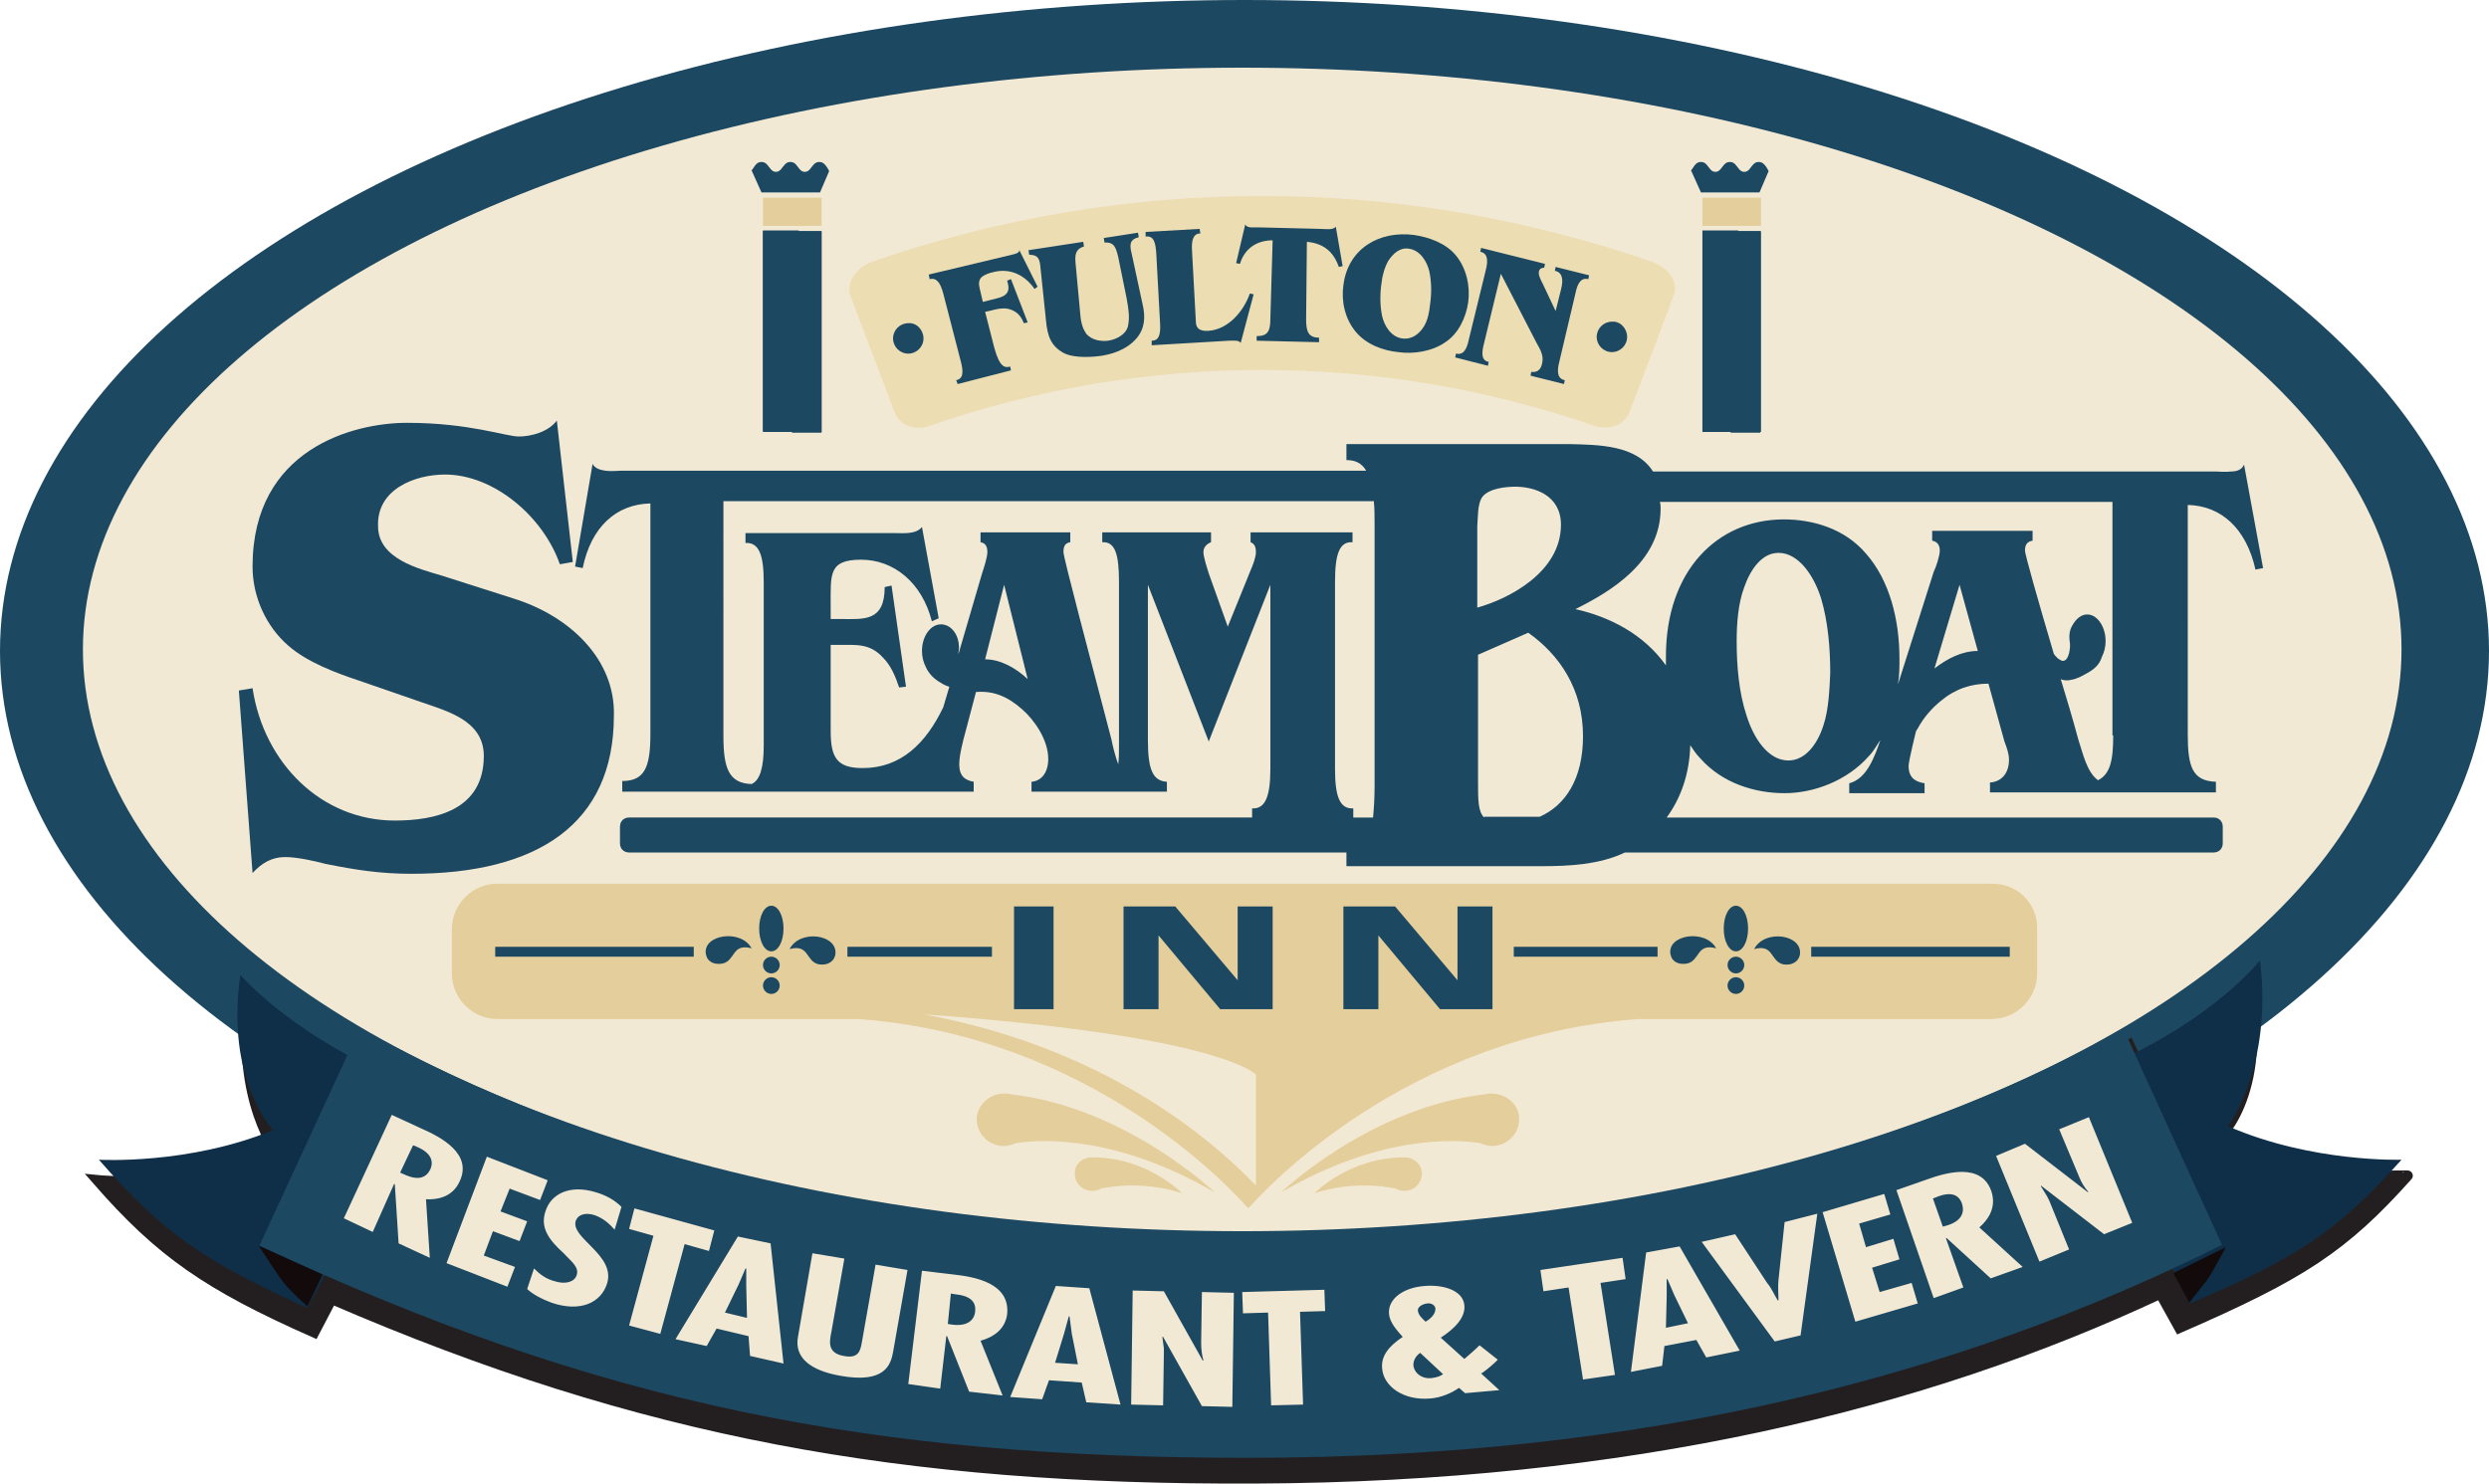 <svg xmlns="http://www.w3.org/2000/svg" xml:space="preserve" id="Layer_2" x="0" y="0" version="1.1" viewBox="0 0 327.2 195.1"><style>.st0{fill:#1c4861}.st1{fill:#f2e9d5}.st3{fill:#0f2e47}.st4{fill:#130b0b}.st5{fill:#e4ce9b}</style><ellipse cx="163.6" cy="85.6" class="st0" rx="163.6" ry="85.6"/><ellipse cx="163.3" cy="85.4" class="st1" rx="152.4" ry="76.5"/><path d="M290.7 150.6s6.8-4.8 5.1-18.8c0 0-3 3.5-14.3 9l-1.6-3.4c-23.6 13.9-63.7 27.3-115.4 27.5-48.8.2-85.9-9.8-116.4-26.5l-1.3 2.9c-9.6-5.2-14-10.4-14-10.4-1.9 13.9 3.8 20.9 3.8 20.9-11.1 4.7-23.8 3.4-23.8 3.4 8.3 9.5 14.5 13.8 28.5 20l2.3-4.4c40.7 17.6 75 23.8 121.4 23.6 49.1-.2 87.8-9.7 119-24.3l2.5 4.5c16.1-7 21.6-10.6 30-20 .1-.1-14.8.8-25.8-4z" style="fill:#231f20;stroke:#231f20;stroke-width:1.367"/><path d="M287.9 171.4c14.1-6 19.4-9.5 27.8-18.9 0 0-11.8.4-22.8-4.4 0 0 5.9-7.8 4.2-21.8 0 0-7.5 9.5-24.3 15.5zM55.6 143.3c-16.6-6.3-24-15.1-24-15.1-2 13.9 4.3 20.4 4.3 20.4-11.1 4.6-22.9 3.9-22.9 3.9 8.3 9.5 13.5 13.2 27.4 19.5z" class="st3"/><path d="M279.1 135.2c-23.7 13.8-63.8 27-115.5 27-48.8 0-85.8-10.2-116.3-27l-13.2 28.6c44.5 20.8 80.3 27.9 129.9 27.9 52.3 0 93.4-10.7 128.1-28z" class="st0"/><path d="M34 163.8s2.5 3.9 3.4 5 3 3 3 3l2-4.2zM292.6 164s-1.8 3.5-2.6 4.5-2.2 2.8-2.2 2.8l-2.1-3.9z" class="st4"/><path d="M196.1 143.8c-.3 0-.6 0-.9.1-15.1 1.7-26.8 12.9-26.8 12.9 12.9-7.5 22.6-7 26.1-6.5.5.2 1.1.4 1.6.4 2 0 3.6-1.6 3.6-3.5.1-1.8-1.6-3.4-3.6-3.4" class="st5"/><path d="M184.7 152.2c-7.2-.1-11.9 4.7-11.9 4.7 4.7-1.5 8.8-1 10.7-.6.3.2.7.3 1.1.3 1.3 0 2.3-1 2.3-2.2.1-1.2-1-2.2-2.2-2.2M132 143.8c.3 0 .6 0 .9.1 15.1 1.7 26.8 12.9 26.8 12.9-12.9-7.5-22.6-7-26.1-6.5-.5.2-1.1.4-1.6.4-2 0-3.6-1.6-3.6-3.5 0-1.8 1.6-3.4 3.6-3.4" class="st5"/><path d="M143.5 152.2c7.2-.1 11.9 4.7 11.9 4.7-4.7-1.5-8.8-1-10.7-.6-.3.2-.7.3-1.1.3-1.3 0-2.3-1-2.3-2.2-.1-1.2.9-2.2 2.2-2.2" class="st5"/><path d="M261.9 116.2H65.4c-3.3 0-6 2.7-6 6v5.8c0 3.3 2.7 6 6 6h47.4c30.6 2.2 49.1 22.4 51.2 24.8h.2c2.1-2.4 20.7-22.6 51.2-24.8h46.4c3.3 0 6-2.7 6-6v-5.8c.1-3.4-2.6-6-5.9-6m-96.8 39.7c-9.3-9.7-24-18.9-43.6-22.5 0 0 16.1 1 28.8 3.3s14.8 4.6 14.8 4.6z" class="st5"/><path d="M103 122.1c0 1.7-.7 3-1.6 3s-1.6-1.3-1.6-3 .7-3 1.6-3 1.6 1.3 1.6 3M102.5 126.9c0 .6-.5 1.1-1.1 1.1s-1.1-.5-1.1-1.1.5-1.1 1.1-1.1 1.1.5 1.1 1.1M102.5 129.6c0 .6-.5 1.1-1.1 1.1s-1.1-.5-1.1-1.1.5-1.1 1.1-1.1 1.1.5 1.1 1.1M65.1 124.5h26.1v1.3H65.1zM111.4 124.5h19v1.3h-19zM229.8 122.1c0 1.7-.7 3-1.6 3s-1.6-1.3-1.6-3 .7-3 1.6-3 1.6 1.3 1.6 3M229.3 126.9c0 .6-.5 1.1-1.1 1.1s-1.1-.5-1.1-1.1.5-1.1 1.1-1.1 1.1.5 1.1 1.1M229.3 129.6c0 .6-.5 1.1-1.1 1.1s-1.1-.5-1.1-1.1.5-1.1 1.1-1.1 1.1.5 1.1 1.1M199 124.5h18.9v1.3H199zM238.1 124.5h26.1v1.3h-26.1zM133.3 119.2h5.2v13.5h-5.2zM147.6 119.2h6.9l8.2 9.7v-9.7h4.6v13.5h-6.9l-8.1-9.7v9.7h-4.6v-13.5zM176.5 119.2h6.9l8.2 9.7v-9.7h4.6v13.5h-6.9l-8.1-9.7v9.7h-4.6v-13.5z" class="st0"/><path d="m45.2 160.2 6.3-13.6 3.9 1.8c2.5 1.1 6.8 3.3 5 7-.7 1.5-2.1 2.4-4.4 2.3l.5 7.7-4.1-1.9-.5-7.8h-.1L49 162zm7.4-6 .7.3c1.8.8 2.8.3 3.3-.8.4-1 .1-2.1-1.8-2.9l-.5-.2zM72 155.2l-1 2.6-4-1.5-1.2 3 3.5 1.3-1 2.6-3.5-1.3-1.2 3.2 4.1 1.5-1 2.6-8-3.1 5.3-14zM80.8 161.7c-.7-.8-1.5-1.5-2.6-1.9-1.2-.4-2.2-.1-2.5.7-.8 2.3 5.3 4.5 4.1 8.3-.8 2.5-3.5 3.8-7.3 2.5-1.1-.4-2.5-1.1-3.2-1.8l.9-2.7c.8.8 1.6 1.4 2.8 1.7 1.3.4 2.5.1 2.8-.8.4-1.1-.8-1.9-1.7-2.9-2-1.8-3.1-3.4-2.4-5.5.7-2.3 3.2-3.6 6.7-2.5 1.3.4 2.4 1 3.3 1.9zM93.9 161.8l-.7 2.7-3.2-.9-3.2 11.8-4.1-1.1 3.2-11.8-3.2-.9.7-2.7zM101.3 163.5l1.7 15.8-4.4-1-.2-2.6-4.2-1-1.3 2.3-4.1-.9 8.2-13.5zm-3.2 5.6v-2.3H98l-.9 2.1-1.8 3.7 2.9.7zM111 165.5l-1.7 9.6c-.2 1.1-.7 2.8 1.6 3.2 2 .4 2.2-.7 2.4-1.8l1.8-10.2 4.2.7-1.9 10.8c-.3 1.6-1 4.2-7 3.1-3.9-.7-6-2.4-5.5-5.1l1.9-11zM119.4 182l1.8-14.9 4.2.5c2.7.3 7.4 1.1 7 5.2-.2 1.6-1.3 2.9-3.5 3.5l2.9 7.2-4.4-.5-2.9-7.3h-.1l-.8 6.9zm5.2-7.9.7.1c1.9.2 2.8-.6 2.9-1.8.1-1.1-.5-2-2.6-2.2l-.6-.1zM143.2 169.4l4.1 15.3-4.5-.3-.6-2.6-4.3-.3-.9 2.5-4.2-.3 6-14.6zm-2.3 6-.3-2.3h-.1l-.6 2.2-1.2 3.9 3 .2zM153 169.8l5.1 9.1h.1c-.2-.7-.3-1.5-.3-2.3l.1-6.7 4.2.1-.2 15-4-.1-5.1-9.1h-.1l.2 1.5v.6l-.1 6.9-4.2-.1.2-15zM174.1 169.6l.1 2.8-3.3.1.4 12.2-4.2.1-.4-12.2-3.3.1-.1-2.8zM191.8 182.5c-1 .7-2.4 1.3-3.8 1.4-3.5.3-6.1-1.6-6.3-3.9-.2-1.7.9-3 2.7-4.2-.8-.9-1.7-1.9-1.8-3-.2-2 1.9-3.5 4.7-3.7 2.5-.2 5 .6 5.2 2.5.2 1.7-1.4 3.2-3.1 4.3l3.1 2.8c.7-.6 1.4-1.2 2-1.8l2.4 1.9c-.6.6-1.3 1.2-2 1.7l-.2.1 2.4 2.2-4.5.4zm-5.1-4.6c-.6.4-.9 1-.9 1.6.1 1.1 1.2 1.9 2.5 1.7.6-.1 1-.2 1.4-.5zm2-5.8c0-.4-.5-.8-1.1-.7-.7.1-1.3.5-1.2 1 .1.6.6 1 1 1.4.7-.4 1.3-1 1.3-1.7M213.3 165.4l.4 2.8-3.3.5 1.9 12.1-4.2.6-1.9-12.1-3.3.5-.4-2.8zM220.8 163.9l7.9 13.7-4.4.9-1.3-2.3-4.2.8-.3 2.6-4.1.8 2-15.7zm-.7 6.4-.9-2.1h-.1v2.3l-.1 4.1 2.9-.6zM228.1 162.3l4.2 6.4c.6.7.9 1.5 1.4 2.3h.1c0-.9-.1-1.8 0-2.7l.8-7.6 4.3-1.1-2.2 16-3.4.8-9.6-13.1zM247.7 157l.8 2.7-4.1 1.2.9 3.1 3.6-1.1.8 2.7-3.6 1.1 1 3.2 4.2-1.2.8 2.7-8.2 2.4-4.3-14.4zM254.2 170.7l-4.9-14.2 4-1.4c2.5-.9 7.2-2.3 8.5 1.6.5 1.6.1 3.2-1.6 4.7l5.7 5.2-4.2 1.5-5.8-5.3h-.1l2.3 6.5zm1.2-9.4.7-.2c1.8-.6 2.2-1.7 1.8-2.9-.4-1-1.3-1.6-3.3-.8l-.5.2zM266.2 150.4l8.3 6.4v-.1c-.5-.6-.9-1.2-1.2-2l-2.6-6.2 3.9-1.6 5.7 13.9-3.7 1.5-8.3-6.4v.1l.8 1.3.3.6 2.6 6.4-3.9 1.6-5.7-13.9z" class="st1"/><path d="M223.8 26h7.7v3.7h-7.7zM100.3 26h7.7v3.7h-7.7z" class="st5"/><path d="M214.2 54.2c-.6 1.7-2.7 2.4-4.6 1.8-28.3-9.8-59.1-9.8-87.4 0-1.9.7-4-.1-4.6-1.8-1.9-5.1-3.9-10.2-5.8-15.3-.6-1.7.7-3.7 2.9-4.5 33.2-11.5 69.2-11.5 102.4 0 2.3.8 3.6 2.8 2.9 4.5-1.9 5-3.8 10.2-5.8 15.3" style="fill:#ecddb2"/><path d="M133 33.5c.4-.1 1-.2 1-.6l2.4 4.8-.4.3c-1.3-1.9-3.3-2.8-5.5-2.2-.5.1-1.3.4-1.6.8-.4.6-.1 1.3 0 1.8l.3 1.3 1.2-.3c1.2-.3 2.5-.5 2.1-2.1l-.1-.4.5-.2 2.2 5.7-.5.1c-.3-.7-.6-1.2-1.3-1.6-1.1-.6-2.1-.3-3.3 0l-.5.1 1.2 4.7c.7 2.6 1.4 2.7 2.1 2.5l.1.5-7 1.8-.2-.5c.9-.2 1-1 .6-2.5l-2.3-8.9c-.4-1.5-.9-2.1-1.8-1.9l-.1-.6z" class="st0"/><path d="m135.2 32.9 7.2-1.1.1.6c-1.2.4-1.2 1.2-1.1 2.3l.6 6.5c.1 1.4.4 2.1.8 2.7.8.9 2 1 2.9.9 1.2-.2 2.4-.9 2.6-2 .2-1 .1-2-.2-3.6l-1.1-5.4c-.3-1.2-.5-2-1.8-1.9l-.1-.6 4.5-.7.1.6c-1.3.3-1.2 1.1-.9 2.3l1.4 6.5c.4 1.7.3 3.2-.8 4.5-1.4 1.6-3.4 2.1-4.7 2.3-.7.1-3.4.4-4.9-.4-1.6-.9-2.1-2.1-2.3-4.3l-.7-6.7c-.1-1.2-.2-1.9-1.5-1.9zM163.1 45.1c-.1-.2-.4-.3-.7-.3h-.8l-10.2.6v-.6c.9 0 1.2-.7 1.1-2.3l-.5-9.2c-.1-1.6-.4-2.3-1.4-2.2v-.6l7.1-.4.1.6c-.9 0-1.2.8-1.1 2.3l.5 9.2c0 .7.2 1.4 1.7 1.3 2.6-.2 4.6-2.6 5.4-4.9l.5.1z" class="st0"/><path d="M171.7 42c0 1.6.3 2.4 1.7 2.4v.6l-8.2-.2v-.6c1.5 0 1.8-.7 1.8-2.3l.3-10.3c-2.1 0-3.7 1.1-4.3 3.1l-.5-.1 1.2-5.1c.1.3.5.4.8.4h1l8.1.2c.5 0 1.7.2 2-.3l.9 5.2-.5.1c-.7-2-2-3.1-4.2-3.3zM178.2 43.6c-1.4-1.7-1.9-4-1.6-6.1.6-4.8 4.7-7.2 9.3-6.6 2 .3 4.2 1.1 5.5 2.7 1.4 1.7 1.9 4.1 1.6 6.2-.3 2-1.3 4.1-3 5.2-1.7 1.2-4.2 1.6-6.2 1.3-2-.2-4.2-1-5.6-2.7m9-.7c.5-.8.7-1.9.8-2.9.2-1.4.2-2.9-.1-4.3-.3-1.3-1.2-2.8-2.7-3-1.2-.2-2.1.7-2.7 1.6-.5.9-.8 2-.9 3-.2 1.4-.2 2.9.1 4.3.3 1.3 1.2 2.7 2.6 2.9 1.3.2 2.3-.6 2.9-1.6" class="st0"/><path d="M205 47.5c-.4 1.5-.2 2.3.7 2.5l-.1.5-4.4-1.1.1-.5c.7.1 1.2-.2 1.4-1 .3-1.1-.2-1.9-.7-2.8l-4.7-9.1-2.2 9.1c-.4 1.5-.3 2.3.6 2.5l-.1.5-4.3-1.1.1-.5c.9.2 1.4-.4 1.7-1.9l2.2-9c.4-1.5.2-2.3-.7-2.5l.1-.5 8.4 2.1-.1.5c-.3 0-.6.1-.7.5-.1.5.3 1.2.5 1.6l1.7 3.6.7-2.8c.4-1.5.1-2.3-.8-2.5l.1-.5 4.4 1.1-.1.5c-.9-.2-1.4.4-1.7 1.9zM213.9 44.3c0 1.1-.9 2-2 2s-2-.9-2-2 .9-2 2-2c1.1-.1 2 .9 2 2M121.4 44.5c0 1.1-.9 2-2 2s-2-.9-2-2 .9-2 2-2c1.1-.1 2 .9 2 2M98.8 124.7c-2.6-.7-2.1 1.6-3.8 2-1.1.2-2-.2-2.2-1.2-.5-2.6 4.6-3.4 6-.8M109.8 125.6c-.2.9-1.1 1.4-2.2 1.2-1.7-.4-1.2-2.7-3.8-2 1.4-2.7 6.5-1.9 6 .8M225.6 124.7c-2.6-.7-2.1 1.6-3.8 2-1.1.2-2-.2-2.2-1.2-.5-2.6 4.6-3.4 6-.8M236.6 125.6c-.2.9-1.1 1.4-2.2 1.2-1.7-.4-1.2-2.7-3.8-2 1.4-2.7 6.5-1.9 6 .8M223.8 30.4h7.7v26.4h-7.7z" class="st0"/><path d="M228.7 54.7c-.3-1.1-.9-.5-1.5-1-1.3-1.2 1.8-1.3.7-2.9-.4-.5-1.3-.7-.6-1.5.4-.6 1.2-.1 1.7-.5.9-.6.2-1.2-.5-1.5-1.3-.6-1.1-.6-.3-1.8.3-.5.7-.1.4-.9-.1-.3-.7-.5-.8-.7-.7-1.2.2-1.1 1-1.6 1.3-.9.3-.9-.5-1.5-1-.7-.5-1.2-.2-2 .7-1.4-.1-.7-.4-2-.2-1.2 1-1.2 1.8-1.4.3-1.8-1.9-1.6-2-3 0-.8 1.2-1.3 1-2.1h-4.7v26.4h3.8c0-.2.1-.4.3-.8.5-.6 1.1-.1.8-1.2" class="st0"/><path d="M231.5 30.4h-3.1c.3.8-1 1.3-1 2.1 0 1.4 2.2 1.1 2 3-.8.1-2.1.2-1.8 1.4.3 1.3 1.1.5.4 2-.4.8-.8 1.3.2 2 .8.6 1.8.5.5 1.5-.7.5-1.7.4-1 1.6.1.3.7.4.8.7.3.8 0 .4-.4.9-.8 1.1-.9 1.1.3 1.8.7.4 1.4.9.5 1.5-.5.3-1.3-.1-1.7.5-.6.8.3 1 .6 1.5 1.2 1.6-1.9 1.7-.7 2.9.6.5 1.2-.1 1.5 1s-.3.7-.8 1.3c-.2.3-.3.6-.3.8h3.9V30.4zM231.9 21.6c-.2-.2-.4-.3-.7-.3s-.5.1-.7.3c-.4.4-.6 1-1.2 1s-.8-.6-1.2-1c-.2-.2-.4-.3-.7-.3s-.5.1-.7.3c-.4.4-.6 1-1.2 1s-.8-.6-1.2-1c-.2-.2-.4-.3-.7-.3s-.5.1-.7.3-.4.6-.6.8l1.3 2.9h7.7l1.2-2.8c-.1-.2-.3-.6-.6-.9M100.3 30.4h7.7v26.4h-7.7z" class="st0"/><path d="M105.2 54.7c-.3-1.1-.9-.5-1.5-1-1.3-1.2 1.8-1.3.7-2.9-.4-.5-1.3-.7-.6-1.5.4-.6 1.2-.1 1.7-.5.9-.6.2-1.2-.5-1.5-1.3-.6-1.1-.6-.3-1.8.3-.5.7-.1.4-.9-.1-.3-.7-.5-.8-.7-.7-1.2.2-1.1 1-1.6 1.3-.9.3-.9-.5-1.5-1-.7-.5-1.2-.2-2 .7-1.4-.1-.7-.4-2-.2-1.2 1-1.2 1.8-1.4.3-1.8-1.9-1.6-2-3 0-.8 1.2-1.3 1-2.1h-4.7v26.4h3.8c0-.2.1-.4.3-.8.5-.6 1.1-.1.8-1.2" class="st0"/><path d="M108 30.4h-3c.3.8-1 1.3-1 2.1 0 1.4 2.2 1.1 2 3-.8.1-2.1.2-1.8 1.4.3 1.3 1.1.5.4 2-.4.8-.8 1.3.2 2 .8.6 1.8.5.5 1.5-.7.5-1.7.4-1 1.6.1.3.7.4.8.7.3.8 0 .4-.4.9-.8 1.1-.9 1.1.3 1.8.7.4 1.4.9.5 1.5-.5.3-1.3-.1-1.7.5-.6.8.3 1 .6 1.5 1.2 1.6-1.9 1.7-.7 2.9.6.5 1.2-.1 1.5 1s-.3.7-.8 1.3c-.2.3-.3.6-.3.8h3.9zM108.4 21.6c-.2-.2-.4-.3-.7-.3s-.5.1-.7.3c-.4.4-.6 1-1.2 1s-.8-.6-1.2-1c-.2-.2-.4-.3-.7-.3s-.5.1-.7.3c-.4.4-.6 1-1.2 1s-.8-.6-1.2-1c-.2-.2-.4-.3-.7-.3s-.5.1-.7.3-.4.6-.6.8l1.3 2.9h7.7l1.2-2.8c-.1-.2-.3-.6-.6-.9M67.5 78.7l-9.4-3c-3-.9-8.4-2.2-8.4-6.5-.2-4.9 4.9-6.8 8.8-6.8 6.4 0 12.9 5.5 15.1 11.8l1.7-.3-2.1-18.6c-1.1 1.5-3.4 2.1-5 2.1-1.7 0-6.5-1.8-14.7-1.8-7 0-20.3 3.4-20.3 18.9 0 4 1.8 7.9 4.7 10.4 2.5 2.2 6.3 3.6 9.3 4.6l8.1 2.8c3.4 1.2 8.3 2.4 8.3 7.1 0 7.1-6.3 8.5-11.7 8.5-9.6 0-17.2-7.5-18.7-17.4l-1.8.3 1.8 24c1.2-1.3 2.5-2.1 4.3-2.1 1.5 0 3.8.5 5.3.9 4 .8 7.2 1.3 11.3 1.3 16.5 0 26.6-6.5 26.6-20.8.2-7.4-5.8-13.1-13.2-15.4" class="st0"/><path d="M295 61.1c-.3.7-1 .9-1.7.9-.8.1-1.6 0-2 0h-74c-2.2-3.5-7.2-3.5-10.8-3.6H177v2.1c1.2 0 2 .4 2.6 1.4h-98c-.5 0-1.3.1-2 0s-1.4-.3-1.7-.9l-2.3 13.5 1 .2c1.1-5.4 4.4-8.4 8.9-8.5v30.3c0 4.3-.7 6.2-3.7 6.2v1.4H128v-1.3c-1.1-.2-1.9-.7-1.9-2.3 0-1.2.5-3.1.8-4.2l1.4-5.3c2.3-.2 4.2.6 6.1 2.3 1.6 1.4 3.4 4 3.4 6.5 0 1.8-.9 2.9-2.2 3v1.3h17.8v-1.3c-1.9-.1-2.5-1.7-2.5-5.5V76.9l8 20.6 8.1-20.6v24.2c0 3.7-.7 5.3-2.4 5.2v1.2H82.7c-.7 0-1.2.5-1.2 1.2v2.2c0 .7.5 1.2 1.2 1.2H177v1.8h25.7c3.5 0 7.6-.2 10.9-1.8H291c.7 0 1.2-.5 1.2-1.2v-2.2c0-.7-.5-1.2-1.2-1.2h-71.9c1.9-2.6 3-5.8 3.1-9.5.4.6.8 1.2 1.3 1.7 2.9 3.3 7.2 4.6 11.1 4.6 3.8 0 8.2-1.6 11.1-4.9.6-.6 1-1.4 1.5-2.1-.8 2.3-1.8 5.1-4.1 5.7v1.3h9.9V103c-1.2-.2-2.1-.7-2.1-2.3 0-.6 1-4.7 1-4.6l.2-.3c.8-1.5 1.9-2.7 3-3.6 1.9-1.6 4-2.3 6.3-2.3l2.1 7.6c.3.8.6 1.6.6 2.4 0 1.8-1 2.9-2.5 3v1.3h29.7v-1.4c-3.1-.1-3.7-2-3.7-6.2V66.4c4.4.1 7.7 3.1 8.9 8.5l1-.2zm-100.1 4.2c.9-1.1 3.1-1.3 4.3-1.3 2.5 0 6 1.1 6 5 0 6.3-7 9.8-11 10.9V69.2c.1-1.1 0-3 .7-3.9m-65.4 21.4 2.5-9.8 3.1 12.4c-1.6-1.5-3.6-2.6-5.6-2.6m46 14.4V76.5c0-3.7.6-5.3 2.3-5.2V70h-13.4v1.3c.5.2.7.6.7 1.3s-.4 1.7-.7 2.4l-3 7.4-2.5-7-.4-1.3c-.1-.5-.3-1-.3-1.5 0-.7.5-1.1 1-1.3V70h-14.3v1.3c1.7-.1 2.2 1.6 2.2 5.2v21.4c0 1 0 1.9-.1 2.6-.4-1.1-.7-2.3-.9-3.3-2.8-10.7-6.3-23.9-6.3-24.6 0-.9.3-1.2.9-1.3V70h-11.8v1.3c.6.1.9.5.9 1.3 0 .7-.5 2.2-.7 2.8L126 86v-.2c.1-.6.1-1.1-.1-1.8-.3-1-1.1-1.9-2.2-1.9-1.4 0-2.5 1.6-2.5 3.5 0 .8.2 1.5.5 2.1.4.9 1.1 1.6 2 2.1.3.2.7.4 1.1.5L124 93c-2.3 4.8-5.6 8-10.6 8-3.4 0-4.2-1.4-4.2-4.9V84.8h1.2c2.2 0 4-.2 5.7 1.7 1 1 1.6 2.4 2.1 3.9l.9-.1-1.9-13.3-.9.2c0 4.6-2.8 4.2-5.7 4.2h-1.4v-1.7c0-4.2-.3-6.1 4-6.1s8 3 9.3 8.1l.9-.4-2.2-12c-.8 1-2.5.8-3.6.8H98v1.3c1.8-.1 2.4 1.6 2.4 5.2V98c0 3-.5 4.6-1.6 5.1-3-.1-3.7-2.1-3.7-6.3V65.9h85.5c.1.9.1 2 .1 3.1v34.4c0 1.6-.1 3-.2 4.1h-2.6v-1.2c-1.8.1-2.4-1.6-2.4-5.2m19.6 6.4c-.8-.8-.8-2.3-.8-4.7V86.1l6.6-2.9c4.1 2.9 7.2 7.4 7.2 13.6 0 5.6-2.3 9.1-5.7 10.6h-7.3zm44.6-12.1c-.8 2.5-2.4 4.6-4.6 4.6-2.7 0-4.6-3-5.5-5.9-1-3-1.3-6.5-1.3-9.8 0-2.3.2-5 1-7.1.8-2.3 2.3-4.5 4.5-4.5 2.7 0 4.7 3.1 5.6 6 .9 3 1.2 6.5 1.2 9.8-.1 2.2-.2 4.8-.9 6.9m14.6-7.5 3.3-11 2.4 8.7c-2.1 0-4 1-5.7 2.3m23.5 8.8c0 3.3-.4 5.1-2 5.9-1.5-1.1-2-3.6-2.6-5.4-.7-2.6-1.5-5.3-2.3-7.9.3.2 1.1.2 1.3.1.8-.1 1.5-.5 2.2-.9.9-.5 1.6-1.1 1.9-2.1.3-.6.5-1.3.5-2.1 0-1.9-1.1-3.5-2.4-3.5-1.1 0-1.8 1-2.2 1.9-.2.6-.2 1.2-.1 1.8s-.1 2.4-.9 2.4c-.1 0-.2 0-.3-.1-.3-.1-.6-.4-.9-.8-2.1-7.1-3.8-13.1-3.8-13.6 0-.9.4-1.2 1-1.3v-1.3H254v1.3c.6.1 1 .5 1 1.3 0 .7-.5 2.2-.8 2.8L249.5 90c.2-1.1.2-2.3.2-3.4 0-5.1-1.3-10.3-4.4-13.8-2.8-3.3-7-4.5-10.8-4.5-8.7 0-15.5 6.7-15.5 18v1.2c-2.9-4.1-7.4-6.4-11.9-7.4 4.4-2.2 11.2-6.1 11.2-13.2 0-.3 0-.6-.1-.9h59.5v30.7z" class="st0"/></svg>